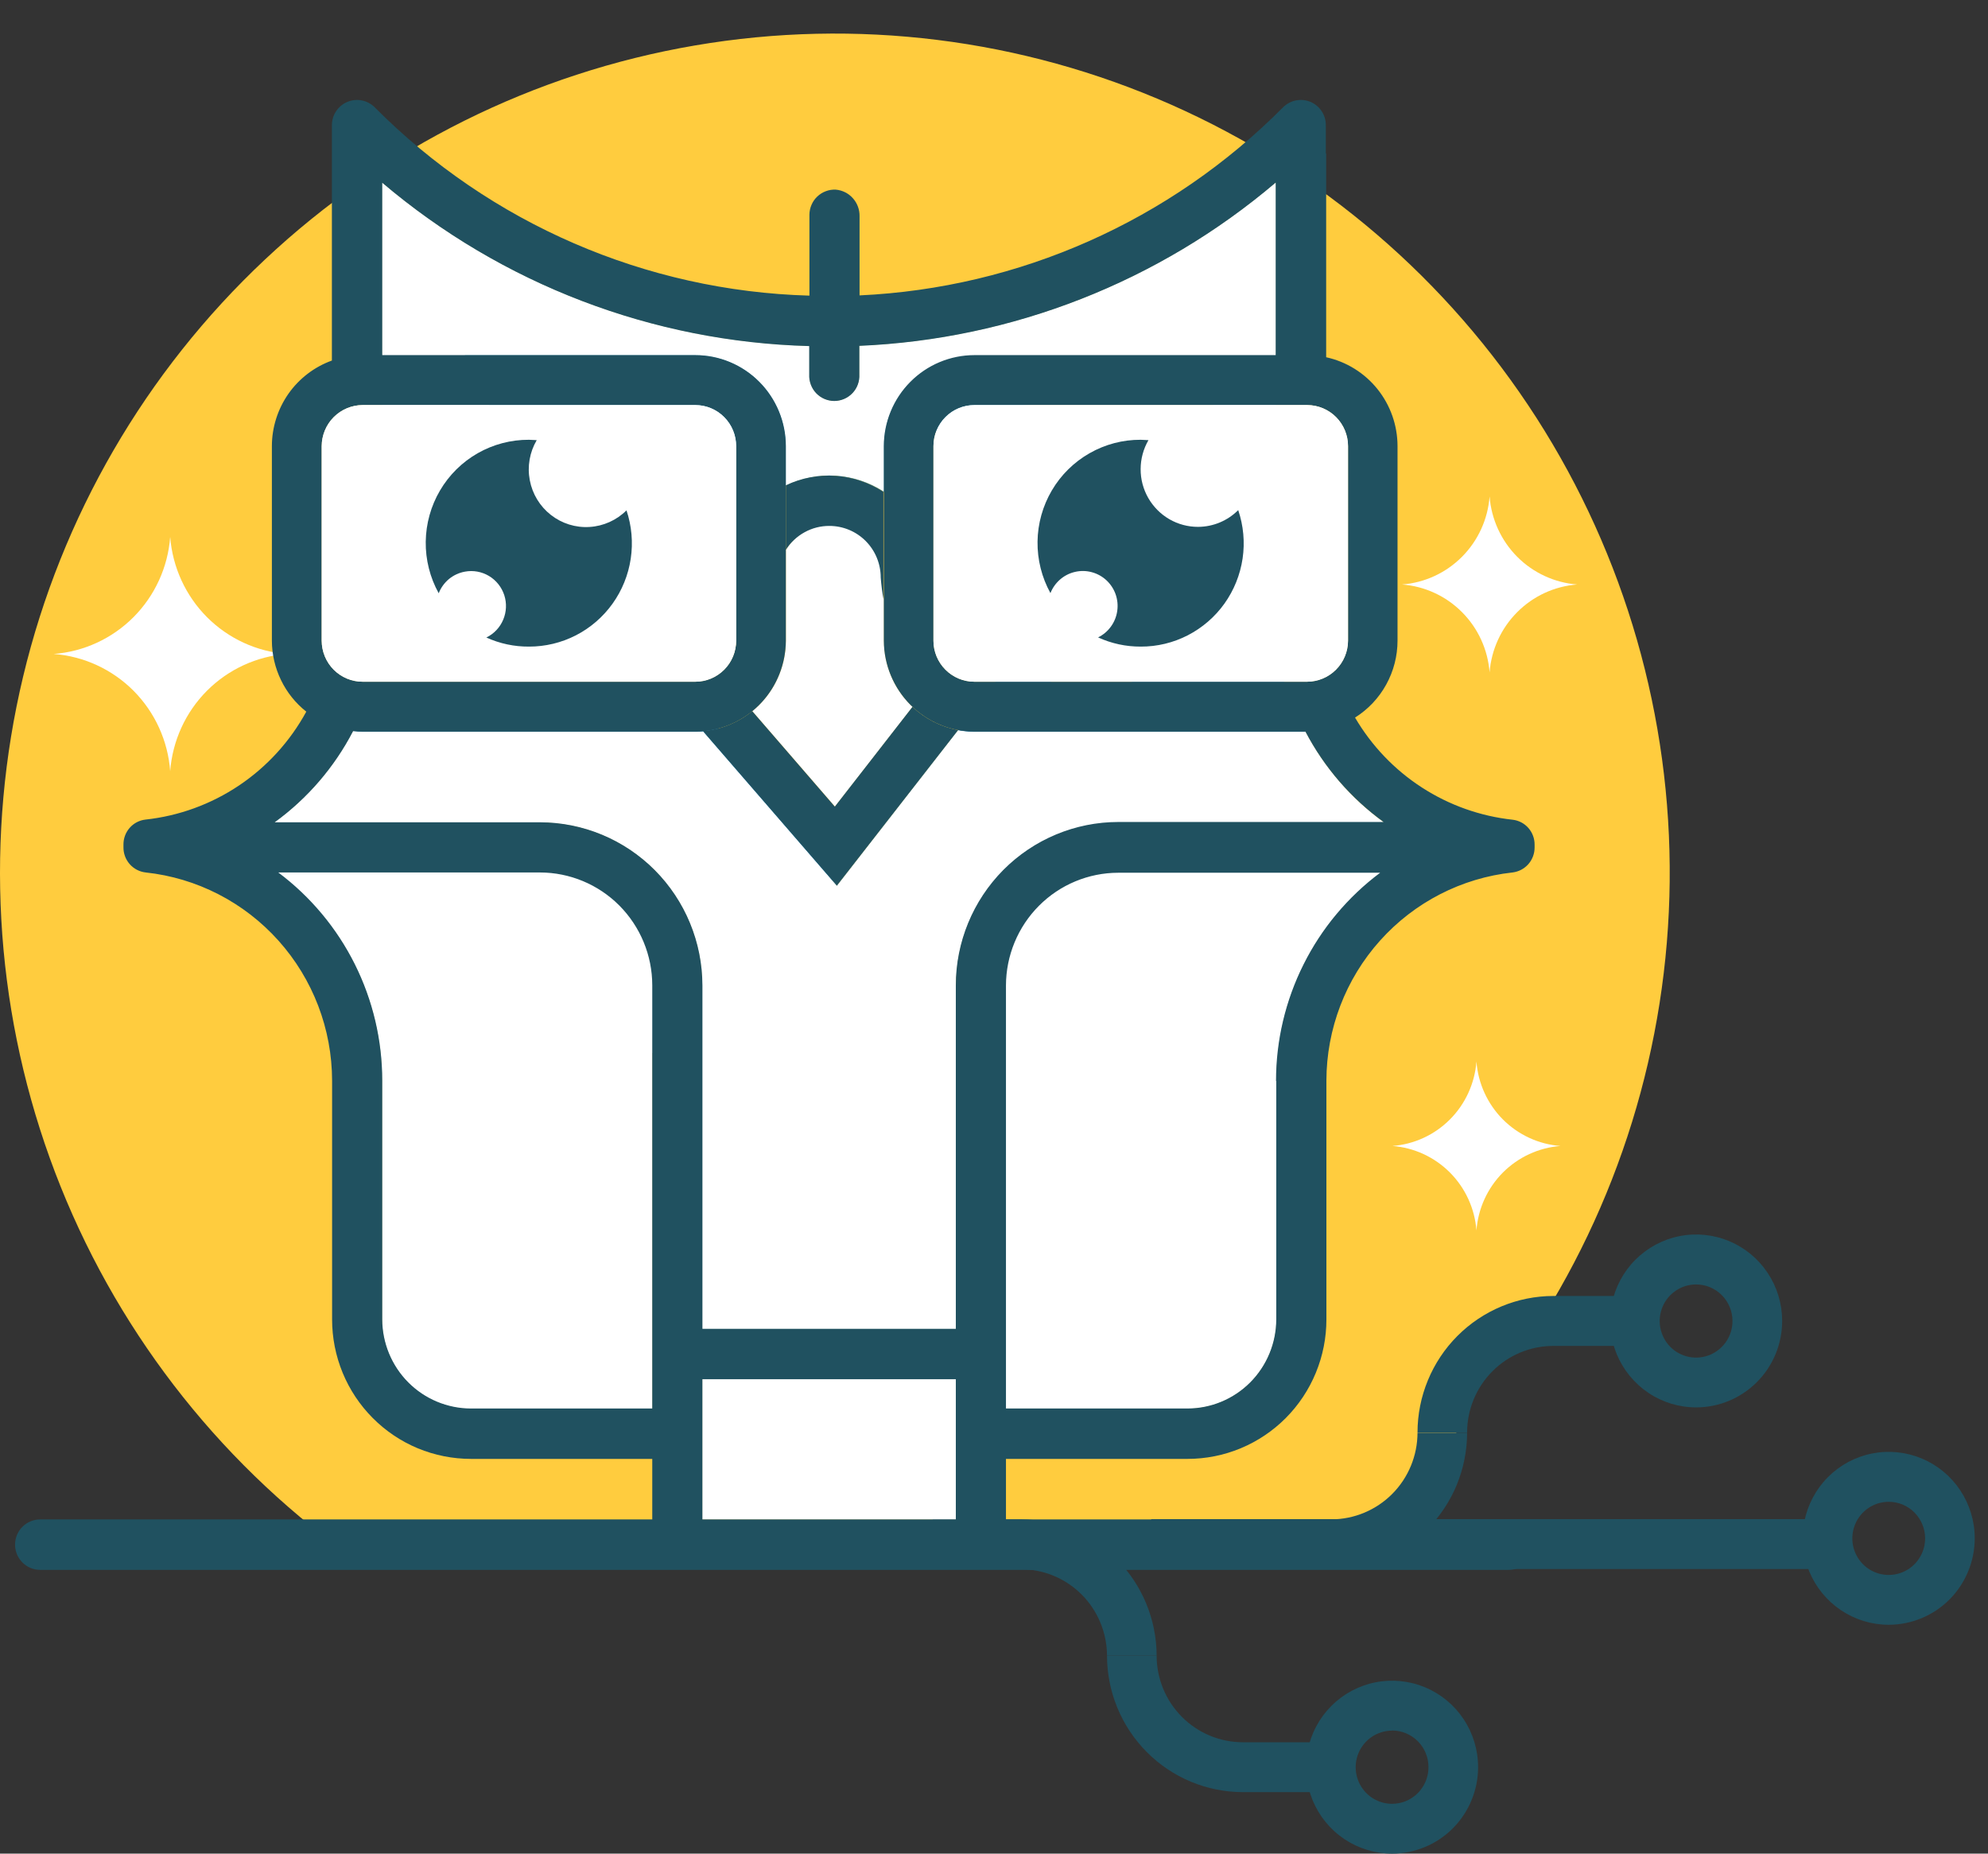<svg width="59" height="55" viewBox="0 0 59 55" fill="none" xmlns="http://www.w3.org/2000/svg">
<rect x="0" y="0" width="59" height="55" fill="#333333" stroke="none"/>
<g clip-path="url(#clip0_1116_185)">
<path d="M39.583 45.857C40.918 44.856 42.15 43.722 43.259 42.472C43.589 42.101 43.379 41.217 43.688 40.826C44.069 40.336 44.97 40.336 45.319 39.817C48.031 35.776 49.504 31.024 49.553 26.15C49.603 21.276 48.228 16.494 45.599 12.398C42.969 8.302 39.201 5.071 34.761 3.107C30.322 1.143 25.406 0.531 20.624 1.349C15.842 2.166 11.404 4.375 7.86 7.704C4.316 11.032 1.822 15.332 0.687 20.072C-0.447 24.811 -0.172 29.78 1.478 34.364C3.128 38.948 6.081 42.944 9.97 45.857H39.583Z" fill="#FFCC3E"/>
<path d="M16.484 13.169C19.456 13.169 21.959 12.021 22.789 14.73C23.312 14.329 23.951 14.113 24.608 14.113C25.265 14.113 25.904 14.329 26.426 14.73C27.261 12.019 29.777 11.965 32.745 11.965C34.81 11.965 36.656 11.008 37.87 12.494V11.096H37.86V5.418C34.39 8.365 30.043 10.069 25.504 10.262V11.112C25.509 11.213 25.494 11.314 25.459 11.409C25.424 11.505 25.37 11.592 25.3 11.665C25.23 11.739 25.147 11.797 25.054 11.837C24.961 11.877 24.861 11.898 24.76 11.898C24.659 11.898 24.559 11.877 24.466 11.837C24.374 11.797 24.29 11.739 24.22 11.665C24.151 11.592 24.097 11.505 24.062 11.409C24.027 11.314 24.011 11.213 24.016 11.112V10.269C19.367 10.146 14.898 8.437 11.344 5.422V12.486C12.557 10.991 14.418 13.169 16.484 13.169Z" fill="#45B3DD"/>
<path d="M29.855 29.242V41.793H35.245C35.943 41.792 36.612 41.513 37.105 41.017C37.599 40.521 37.876 39.849 37.877 39.147V32.064C37.878 30.866 38.157 29.684 38.693 28.614C39.228 27.543 40.004 26.612 40.96 25.896H33.187C32.304 25.897 31.457 26.25 30.833 26.877C30.208 27.505 29.857 28.355 29.855 29.242Z" fill="#45B3DD"/>
<path d="M38.211 20.413C36.13 16.678 35.014 20.413 32.745 20.413C31.088 20.413 31.355 20.413 30.192 19.404L24.837 26.281L20.484 20.551C19.318 21.583 18.311 20.509 16.638 20.509C14.369 20.509 12.506 20.756 11.003 20.413C10.507 22.019 9.504 23.418 8.145 24.399H16.026C17.304 24.401 18.529 24.911 19.433 25.819C20.336 26.727 20.845 27.958 20.846 29.242V39.429H28.367V29.242C28.369 27.958 28.877 26.727 29.781 25.819C30.684 24.911 31.909 24.401 33.187 24.399H41.063C39.706 23.417 38.705 22.018 38.211 20.413Z" fill="#469BC3"/>
<path d="M16.026 25.896H8.259C9.217 26.613 9.994 27.545 10.53 28.617C11.065 29.689 11.344 30.872 11.344 32.072V39.155C11.345 39.856 11.622 40.529 12.116 41.025C12.61 41.52 13.278 41.8 13.976 41.8H19.358V29.242C19.357 28.355 19.005 27.505 18.381 26.877C17.756 26.25 16.909 25.897 16.026 25.896Z" fill="#45B3DD"/>
<path d="M11.344 5.422L14.807 12.641L11.344 12.484V5.422Z" fill="white"/>
<path d="M37.87 5.422L34.841 11.738L37.87 12.484V5.422Z" fill="white"/>
<path d="M9.397 27.162H15.674C16.158 27.161 16.637 27.257 17.084 27.443C17.531 27.629 17.938 27.901 18.28 28.245C18.622 28.589 18.893 28.997 19.078 29.447C19.264 29.896 19.359 30.378 19.358 30.864V31.247H19.93V26.955C19.93 26.955 17.472 25.081 17.223 25.04C16.973 25 11.466 24.834 10.896 24.926C10.326 25.017 7.21 25.222 7.21 25.222L6.869 25.337" fill="white"/>
<path d="M39.817 27.162H33.53C32.554 27.163 31.619 27.554 30.929 28.248C30.24 28.942 29.853 29.883 29.853 30.864V31.247H29.282V26.955C29.282 26.955 31.739 25.081 31.989 25.04C32.239 25 37.746 24.834 38.316 24.926C38.885 25.017 42.002 25.222 42.002 25.222L42.343 25.337" fill="white"/>
<path d="M44.208 14.73C44.157 15.406 43.867 16.041 43.39 16.52C42.913 17 42.28 17.292 41.608 17.343C42.28 17.393 42.912 17.684 43.389 18.163C43.867 18.642 44.157 19.276 44.208 19.952C44.26 19.277 44.55 18.642 45.028 18.164C45.504 17.685 46.136 17.394 46.808 17.343C46.136 17.291 45.504 16.999 45.027 16.52C44.55 16.04 44.26 15.405 44.208 14.73Z" fill="white"/>
<path d="M5.051 15.932C4.983 16.831 4.596 17.675 3.962 18.312C3.327 18.949 2.486 19.337 1.592 19.404C2.487 19.472 3.329 19.86 3.964 20.497C4.598 21.136 4.984 21.981 5.051 22.881C5.119 21.982 5.505 21.136 6.14 20.498C6.775 19.861 7.616 19.473 8.511 19.404C7.617 19.335 6.777 18.948 6.142 18.311C5.508 17.674 5.121 16.83 5.051 15.932Z" fill="white"/>
<path d="M43.818 31.498C43.768 32.146 43.49 32.755 43.032 33.215C42.575 33.674 41.969 33.954 41.324 34.003C41.969 34.053 42.575 34.333 43.032 34.792C43.49 35.252 43.768 35.861 43.818 36.509C43.867 35.861 44.145 35.252 44.602 34.792C45.06 34.333 45.666 34.053 46.311 34.003C45.666 33.954 45.06 33.674 44.602 33.215C44.145 32.755 43.867 32.146 43.818 31.498Z" fill="white"/>
<path d="M24.607 28.237C24.557 28.885 24.279 29.494 23.821 29.953C23.364 30.413 22.758 30.692 22.113 30.741C22.758 30.791 23.364 31.071 23.822 31.53C24.279 31.99 24.558 32.599 24.607 33.247C24.656 32.599 24.934 31.99 25.392 31.53C25.849 31.071 26.455 30.791 27.101 30.741C26.456 30.692 25.85 30.413 25.392 29.953C24.935 29.494 24.656 28.885 24.607 28.237Z" fill="white"/>
<path d="M24.784 15.612C24.73 15.609 24.676 15.609 24.622 15.612C24.365 15.611 24.112 15.674 23.887 15.797C23.661 15.92 23.469 16.098 23.331 16.315V19.01C23.331 19.411 23.241 19.808 23.069 20.169C22.896 20.531 22.645 20.849 22.334 21.101L24.784 23.93V15.612Z" fill="#FFA840"/>
<path d="M39.51 46.562H36.896V45.082H39.51C40.188 45.081 40.839 44.809 41.318 44.328C41.798 43.846 42.068 43.192 42.069 42.511H43.541C43.54 43.585 43.115 44.614 42.359 45.374C41.604 46.133 40.579 46.56 39.51 46.562Z" fill="#205160"/>
<path d="M43.541 42.505H42.069C42.07 41.431 42.496 40.4 43.252 39.641C44.009 38.882 45.034 38.455 46.103 38.454H48.714V39.936H46.103C45.767 39.935 45.434 40.002 45.124 40.13C44.813 40.259 44.531 40.448 44.293 40.687C44.055 40.925 43.866 41.209 43.737 41.521C43.608 41.833 43.541 42.167 43.541 42.505Z" fill="#205160"/>
<path d="M50.339 41.76C49.834 41.76 49.34 41.61 48.92 41.328C48.501 41.046 48.173 40.645 47.98 40.177C47.787 39.708 47.736 39.192 47.835 38.695C47.933 38.197 48.176 37.74 48.533 37.381C48.891 37.023 49.345 36.778 49.84 36.679C50.336 36.58 50.849 36.631 51.316 36.825C51.782 37.019 52.181 37.348 52.461 37.77C52.742 38.192 52.891 38.688 52.891 39.195C52.891 39.875 52.622 40.528 52.143 41.008C51.664 41.489 51.015 41.76 50.339 41.76ZM50.339 38.112C50.125 38.111 49.916 38.175 49.738 38.294C49.56 38.413 49.421 38.582 49.339 38.781C49.257 38.979 49.236 39.198 49.277 39.408C49.319 39.619 49.422 39.813 49.573 39.965C49.724 40.117 49.917 40.22 50.126 40.262C50.336 40.303 50.553 40.282 50.751 40.2C50.948 40.117 51.117 39.978 51.236 39.799C51.354 39.62 51.417 39.41 51.417 39.195C51.416 38.908 51.303 38.633 51.1 38.429C50.898 38.226 50.624 38.112 50.339 38.112Z" fill="#205160"/>
<path d="M34.327 49.125H32.854C32.851 48.444 32.58 47.792 32.1 47.311C31.62 46.831 30.969 46.561 30.291 46.562H27.68V45.082H30.291C31.36 45.082 32.384 45.507 33.141 46.265C33.897 47.023 34.323 48.051 34.327 49.125Z" fill="#205160"/>
<path d="M39.499 53.176H36.883C35.815 53.174 34.79 52.747 34.035 51.987C33.279 51.228 32.855 50.199 32.854 49.125H34.326C34.327 49.806 34.596 50.46 35.076 50.942C35.555 51.424 36.205 51.695 36.883 51.696H39.499V53.176Z" fill="#205160"/>
<path d="M41.314 55C40.809 55 40.316 54.849 39.896 54.568C39.476 54.286 39.149 53.885 38.956 53.416C38.763 52.948 38.712 52.432 38.81 51.934C38.909 51.437 39.152 50.98 39.509 50.621C39.866 50.262 40.321 50.018 40.816 49.919C41.311 49.82 41.825 49.871 42.291 50.065C42.758 50.259 43.156 50.588 43.437 51.01C43.717 51.431 43.867 51.927 43.867 52.435C43.867 53.115 43.597 53.767 43.119 54.248C42.64 54.729 41.991 54.999 41.314 55ZM41.314 51.351C41.1 51.351 40.892 51.415 40.714 51.534C40.536 51.654 40.398 51.823 40.316 52.022C40.234 52.22 40.213 52.438 40.255 52.649C40.297 52.86 40.4 53.053 40.551 53.205C40.702 53.357 40.895 53.46 41.105 53.502C41.314 53.543 41.532 53.521 41.729 53.439C41.926 53.356 42.095 53.217 42.213 53.038C42.332 52.859 42.395 52.65 42.394 52.435C42.395 52.292 42.367 52.151 42.313 52.019C42.259 51.887 42.179 51.767 42.079 51.666C41.978 51.565 41.859 51.485 41.728 51.43C41.597 51.376 41.456 51.347 41.314 51.347V51.351Z" fill="#205160"/>
<path d="M56.054 48.21C55.549 48.21 55.055 48.059 54.635 47.777C54.215 47.495 53.888 47.095 53.695 46.626C53.502 46.157 53.451 45.641 53.55 45.143C53.649 44.646 53.892 44.189 54.249 43.83C54.606 43.471 55.062 43.227 55.557 43.128C56.052 43.03 56.565 43.081 57.032 43.275C57.498 43.47 57.897 43.799 58.177 44.221C58.457 44.643 58.607 45.139 58.606 45.647C58.605 46.326 58.336 46.978 57.858 47.459C57.379 47.939 56.73 48.209 56.054 48.21ZM56.054 44.561C55.84 44.561 55.631 44.625 55.453 44.744C55.276 44.863 55.137 45.033 55.056 45.231C54.974 45.429 54.953 45.648 54.994 45.858C55.036 46.069 55.139 46.262 55.29 46.414C55.441 46.566 55.633 46.669 55.843 46.711C56.052 46.753 56.27 46.731 56.467 46.649C56.664 46.567 56.833 46.428 56.952 46.249C57.071 46.071 57.134 45.861 57.134 45.647C57.134 45.359 57.02 45.083 56.817 44.879C56.615 44.675 56.34 44.561 56.054 44.561Z" fill="#205160"/>
<path d="M34.166 45.076H54.236V46.556H34.166V45.076Z" fill="#205160"/>
<path d="M26.146 17.144C26.146 16.764 26.006 16.397 25.753 16.114C25.5 15.832 25.152 15.653 24.776 15.612V23.934L27.08 20.974C26.811 20.723 26.597 20.419 26.451 20.081C26.305 19.743 26.23 19.379 26.23 19.01V17.781C26.192 17.57 26.166 17.358 26.15 17.144H26.146Z" fill="white"/>
<path d="M20.846 40.924H28.367V45.084H20.846V40.924Z" fill="white"/>
<path d="M16.026 25.896H8.26C9.217 26.613 9.994 27.545 10.53 28.617C11.065 29.689 11.344 30.872 11.344 32.072V39.155C11.345 39.856 11.623 40.529 12.116 41.025C12.61 41.52 13.279 41.8 13.977 41.8H19.358V29.242C19.357 28.355 19.005 27.505 18.381 26.877C17.756 26.25 16.91 25.897 16.026 25.896Z" fill="white"/>
<path d="M26.23 14.592V13.252C26.231 12.536 26.514 11.85 27.018 11.344C27.521 10.838 28.204 10.554 28.916 10.553H37.86V5.418C34.39 8.365 30.043 10.069 25.504 10.262V11.112C25.509 11.213 25.494 11.314 25.459 11.409C25.424 11.505 25.37 11.592 25.3 11.665C25.23 11.739 25.147 11.797 25.054 11.837C24.961 11.877 24.861 11.898 24.76 11.898C24.659 11.898 24.559 11.877 24.466 11.837C24.374 11.797 24.29 11.739 24.22 11.665C24.151 11.592 24.097 11.505 24.062 11.409C24.027 11.314 24.011 11.213 24.016 11.112V10.269C19.367 10.146 14.898 8.437 11.344 5.422V10.537H20.637C21.349 10.538 22.031 10.823 22.535 11.329C23.038 11.835 23.322 12.521 23.323 13.236V14.4C23.782 14.178 24.291 14.078 24.8 14.109C25.309 14.141 25.801 14.303 26.23 14.58V14.592Z" fill="white"/>
<path d="M29.855 29.242V41.793H35.245C35.943 41.792 36.612 41.513 37.105 41.017C37.599 40.521 37.876 39.849 37.877 39.147V32.064C37.878 30.866 38.157 29.684 38.693 28.614C39.228 27.543 40.004 26.612 40.96 25.896H33.187C32.304 25.897 31.457 26.25 30.833 26.877C30.208 27.505 29.857 28.355 29.855 29.242Z" fill="white"/>
<path d="M41.063 24.399C40.094 23.698 39.301 22.78 38.744 21.719H28.916C28.754 21.718 28.593 21.703 28.434 21.673L24.837 26.291L20.865 21.708C20.789 21.708 20.713 21.719 20.637 21.719H10.761C10.666 21.716 10.572 21.707 10.479 21.694C9.923 22.765 9.126 23.692 8.151 24.399H16.026C17.304 24.401 18.529 24.911 19.433 25.819C20.336 26.727 20.845 27.958 20.846 29.242V39.429H28.367V29.242C28.369 27.958 28.877 26.727 29.781 25.819C30.684 24.911 31.909 24.401 33.187 24.399H41.063Z" fill="white"/>
<path d="M10.761 20.228H20.637C20.958 20.228 21.266 20.099 21.493 19.871C21.721 19.643 21.848 19.333 21.848 19.01V13.237C21.848 12.914 21.721 12.604 21.493 12.376C21.266 12.147 20.958 12.019 20.637 12.019H10.761C10.44 12.02 10.132 12.149 9.904 12.377C9.677 12.605 9.549 12.914 9.547 13.237V19.01C9.548 19.333 9.676 19.643 9.903 19.871C10.131 20.1 10.439 20.228 10.761 20.228Z" fill="white"/>
<path d="M16.026 25.896H8.26C9.217 26.613 9.994 27.545 10.53 28.617C11.065 29.689 11.344 30.872 11.344 32.072V39.155C11.345 39.856 11.623 40.529 12.116 41.025C12.61 41.52 13.279 41.8 13.977 41.8H19.358V29.242C19.357 28.355 19.005 27.505 18.381 26.877C17.756 26.25 16.91 25.897 16.026 25.896Z" fill="white"/>
<path d="M20.846 40.924H28.367V45.084H20.846V40.924Z" fill="white"/>
<path d="M29.855 29.242V41.793H35.245C35.943 41.792 36.612 41.513 37.105 41.017C37.599 40.521 37.876 39.849 37.877 39.147V32.064C37.878 30.866 38.157 29.684 38.693 28.614C39.228 27.543 40.004 26.612 40.96 25.896H33.187C32.304 25.897 31.457 26.25 30.833 26.877C30.208 27.505 29.857 28.355 29.855 29.242Z" fill="white"/>
<path d="M36.769 12.019H28.916C28.595 12.019 28.286 12.147 28.059 12.376C27.831 12.604 27.703 12.914 27.703 13.237V19.01C27.703 19.333 27.831 19.643 28.059 19.871C28.286 20.1 28.595 20.228 28.916 20.228H38.792C39.113 20.227 39.422 20.099 39.649 19.871C39.877 19.643 40.006 19.333 40.007 19.01V13.237C40.007 12.914 39.879 12.604 39.652 12.376C39.425 12.148 39.117 12.02 38.796 12.019H36.769Z" fill="white"/>
<path d="M26.23 14.592V13.252C26.231 12.536 26.514 11.85 27.018 11.344C27.521 10.838 28.204 10.554 28.916 10.553H37.86V5.418C34.39 8.365 30.043 10.069 25.504 10.262V11.112C25.509 11.213 25.494 11.314 25.459 11.409C25.424 11.505 25.37 11.592 25.3 11.665C25.23 11.739 25.147 11.797 25.054 11.837C24.961 11.877 24.861 11.898 24.76 11.898C24.659 11.898 24.559 11.877 24.466 11.837C24.374 11.797 24.29 11.739 24.22 11.665C24.151 11.592 24.097 11.505 24.062 11.409C24.027 11.314 24.011 11.213 24.016 11.112V10.269C19.367 10.146 14.898 8.437 11.344 5.422V10.537H20.637C21.349 10.538 22.031 10.823 22.535 11.329C23.038 11.835 23.322 12.521 23.323 13.236V14.4C23.782 14.178 24.291 14.078 24.8 14.109C25.309 14.141 25.801 14.303 26.23 14.58V14.592Z" fill="white"/>
<path d="M41.063 24.399C40.094 23.698 39.301 22.78 38.744 21.719H28.916C28.754 21.718 28.593 21.703 28.434 21.673L24.837 26.291L20.865 21.708C20.789 21.708 20.713 21.719 20.637 21.719H10.761C10.666 21.716 10.572 21.707 10.479 21.694C9.923 22.765 9.126 23.692 8.151 24.399H16.026C17.304 24.401 18.529 24.911 19.433 25.819C20.336 26.727 20.845 27.958 20.846 29.242V39.429H28.367V29.242C28.369 27.958 28.877 26.727 29.781 25.819C30.684 24.911 31.909 24.401 33.187 24.399H41.063Z" fill="white"/>
<path d="M27.08 20.974C26.811 20.723 26.597 20.419 26.451 20.081C26.305 19.743 26.23 19.379 26.23 19.01V17.781C26.192 17.57 26.166 17.357 26.15 17.144C26.158 16.806 26.054 16.476 25.856 16.204C25.658 15.931 25.375 15.733 25.053 15.638C24.731 15.544 24.387 15.559 24.074 15.681C23.761 15.803 23.497 16.026 23.323 16.315V19.01C23.322 19.411 23.232 19.807 23.059 20.169C22.887 20.531 22.636 20.849 22.325 21.101L24.776 23.93L27.08 20.974Z" fill="white"/>
<path d="M28.434 21.663C27.926 21.569 27.456 21.33 27.08 20.974L24.776 23.934L22.325 21.101C21.909 21.442 21.4 21.648 20.865 21.694L24.837 26.277L28.434 21.663Z" fill="#205160"/>
<path d="M24.614 15.605C25.019 15.605 25.406 15.766 25.692 16.053C25.978 16.34 26.138 16.73 26.138 17.136C26.154 17.35 26.181 17.563 26.218 17.774V14.592C25.792 14.315 25.302 14.152 24.795 14.118C24.289 14.085 23.782 14.182 23.323 14.4V16.315C23.461 16.096 23.652 15.917 23.878 15.793C24.103 15.668 24.357 15.604 24.614 15.605Z" fill="#205160"/>
<path d="M35.245 43.288C35.786 43.288 36.322 43.181 36.822 42.973C37.322 42.765 37.776 42.46 38.159 42.076C38.542 41.691 38.845 41.235 39.052 40.732C39.259 40.23 39.366 39.691 39.365 39.147V32.064C39.368 30.531 39.933 29.053 40.954 27.913C41.974 26.773 43.377 26.051 44.894 25.887C45.074 25.864 45.24 25.776 45.359 25.64C45.479 25.503 45.545 25.326 45.544 25.144C45.544 25.13 45.544 25.117 45.544 25.104C45.544 25.09 45.544 25.077 45.544 25.063C45.545 24.881 45.48 24.705 45.36 24.568C45.24 24.431 45.074 24.344 44.894 24.323C43.933 24.219 43.009 23.891 42.197 23.365C41.384 22.839 40.706 22.129 40.215 21.292C40.601 21.05 40.919 20.713 41.139 20.314C41.36 19.914 41.476 19.465 41.476 19.008V13.236C41.475 12.62 41.265 12.023 40.879 11.543C40.494 11.064 39.957 10.731 39.358 10.6V4.555H39.348V3.715C39.349 3.567 39.306 3.423 39.225 3.3C39.144 3.177 39.028 3.081 38.893 3.023C38.758 2.966 38.609 2.951 38.465 2.979C38.32 3.007 38.188 3.077 38.083 3.18C34.733 6.554 30.248 8.546 25.51 8.765V6.418C25.514 6.221 25.444 6.03 25.313 5.883C25.183 5.736 25.002 5.645 24.807 5.627C24.706 5.622 24.605 5.637 24.51 5.673C24.415 5.708 24.328 5.762 24.255 5.832C24.181 5.902 24.123 5.986 24.083 6.08C24.043 6.173 24.022 6.274 24.022 6.375V8.772C19.17 8.636 14.554 6.637 11.123 3.186C11.019 3.081 10.886 3.01 10.741 2.98C10.597 2.951 10.447 2.966 10.311 3.023C10.174 3.079 10.058 3.175 9.976 3.298C9.894 3.421 9.85 3.566 9.85 3.715V10.441V10.698C9.33 10.886 8.879 11.23 8.56 11.684C8.242 12.139 8.07 12.681 8.069 13.236V19.01C8.07 19.416 8.163 19.816 8.34 20.18C8.516 20.545 8.773 20.865 9.09 21.116C8.61 21.997 7.925 22.749 7.093 23.307C6.262 23.864 5.308 24.212 4.314 24.319C4.134 24.34 3.968 24.427 3.848 24.564C3.728 24.701 3.663 24.877 3.664 25.059V25.1C3.664 25.1 3.664 25.127 3.664 25.14C3.662 25.324 3.728 25.502 3.849 25.64C3.97 25.778 4.138 25.866 4.32 25.887C5.839 26.049 7.244 26.771 8.266 27.912C9.288 29.053 9.854 30.533 9.856 32.068V39.151C9.856 39.695 9.963 40.233 10.17 40.735C10.377 41.237 10.681 41.693 11.064 42.077C11.446 42.461 11.9 42.766 12.4 42.974C12.9 43.181 13.436 43.288 13.976 43.288H19.358V45.084H1.192C0.994 45.084 0.805 45.163 0.665 45.303C0.525 45.443 0.447 45.634 0.447 45.832C0.447 46.031 0.525 46.221 0.665 46.361C0.805 46.502 0.994 46.581 1.192 46.581H44.757C44.953 46.585 45.143 46.514 45.288 46.382C45.434 46.251 45.525 46.069 45.542 45.872C45.547 45.771 45.532 45.669 45.497 45.574C45.462 45.479 45.408 45.391 45.339 45.318C45.269 45.244 45.185 45.185 45.093 45.145C45 45.105 44.9 45.084 44.799 45.084H29.855V43.288H35.245ZM37.877 32.072V39.155C37.874 39.855 37.596 40.525 37.103 41.02C36.609 41.514 35.941 41.792 35.245 41.793H29.855V29.242C29.857 28.355 30.208 27.505 30.833 26.877C31.457 26.25 32.304 25.897 33.187 25.896H40.96C40.002 26.612 39.223 27.544 38.687 28.616C38.15 29.688 37.87 30.872 37.87 32.072H37.877ZM38.8 12.019C39.12 12.021 39.427 12.149 39.653 12.377C39.88 12.606 40.007 12.914 40.007 13.236V19.01C40.006 19.333 39.878 19.641 39.651 19.869C39.424 20.097 39.117 20.226 38.796 20.228H28.916C28.595 20.228 28.286 20.099 28.059 19.871C27.831 19.643 27.703 19.333 27.703 19.01V13.236C27.703 12.913 27.831 12.604 28.059 12.375C28.286 12.147 28.595 12.019 28.916 12.019H38.792H38.8ZM9.547 13.236C9.549 12.914 9.677 12.605 9.904 12.377C10.132 12.149 10.44 12.02 10.761 12.019H20.637C20.958 12.019 21.266 12.147 21.493 12.376C21.721 12.604 21.848 12.914 21.848 13.236V19.01C21.848 19.333 21.721 19.643 21.493 19.871C21.266 20.099 20.958 20.228 20.637 20.228H10.761C10.439 20.228 10.131 20.099 9.903 19.871C9.676 19.643 9.548 19.333 9.547 19.01V13.236ZM19.358 41.793H13.976C13.279 41.792 12.61 41.513 12.116 41.017C11.623 40.521 11.345 39.849 11.344 39.147V32.064C11.344 30.864 11.065 29.681 10.53 28.609C9.994 27.537 9.217 26.605 8.259 25.888H16.026C16.909 25.889 17.756 26.242 18.381 26.869C19.005 27.497 19.357 28.347 19.358 29.235V41.793ZM28.367 45.084H20.846V40.924H28.367V45.084ZM28.367 29.242V39.429H20.846V29.242C20.845 27.958 20.336 26.727 19.433 25.819C18.529 24.911 17.304 24.401 16.026 24.399H8.151C9.126 23.692 9.923 22.765 10.479 21.694C10.572 21.704 10.667 21.709 10.761 21.709H20.637C20.713 21.709 20.789 21.709 20.865 21.698C21.533 21.638 22.155 21.331 22.61 20.835C23.064 20.34 23.318 19.692 23.323 19.018V13.236C23.322 12.521 23.038 11.835 22.535 11.329C22.031 10.823 21.349 10.538 20.637 10.537H11.344V5.422C14.898 8.437 19.367 10.146 24.016 10.269V11.112C24.011 11.213 24.027 11.314 24.062 11.409C24.097 11.505 24.151 11.592 24.22 11.665C24.29 11.739 24.374 11.797 24.466 11.837C24.559 11.877 24.659 11.898 24.76 11.898C24.861 11.898 24.961 11.877 25.054 11.837C25.147 11.797 25.23 11.739 25.3 11.665C25.37 11.592 25.424 11.505 25.459 11.409C25.494 11.314 25.509 11.213 25.504 11.112V10.262C30.043 10.069 34.39 8.365 37.86 5.418V10.537H28.916C28.204 10.538 27.521 10.823 27.018 11.329C26.514 11.835 26.231 12.521 26.23 13.236V19.01C26.233 19.725 26.518 20.41 27.02 20.915C27.523 21.42 28.205 21.706 28.916 21.709H38.744C39.301 22.771 40.094 23.688 41.063 24.39H33.187C31.908 24.391 30.681 24.903 29.777 25.813C28.874 26.723 28.366 27.957 28.367 29.242Z" fill="#205160"/>
<path d="M36.769 12.019H28.916C28.595 12.019 28.286 12.147 28.059 12.376C27.831 12.604 27.703 12.914 27.703 13.237V19.01C27.703 19.333 27.831 19.643 28.059 19.871C28.286 20.1 28.595 20.228 28.916 20.228H38.792C39.113 20.227 39.422 20.099 39.649 19.871C39.877 19.643 40.006 19.333 40.007 19.01V13.237C40.007 12.914 39.879 12.604 39.652 12.376C39.425 12.148 39.117 12.02 38.796 12.019H36.769ZM33.854 19.186C33.417 19.187 32.986 19.092 32.589 18.909C32.74 18.835 32.87 18.725 32.969 18.589C33.069 18.453 33.133 18.294 33.157 18.127C33.182 17.96 33.165 17.79 33.11 17.631C33.054 17.472 32.96 17.329 32.837 17.215C32.714 17.1 32.564 17.017 32.402 16.974C32.24 16.93 32.07 16.927 31.906 16.965C31.742 17.002 31.59 17.079 31.463 17.189C31.336 17.299 31.237 17.439 31.175 17.596C30.921 17.129 30.792 16.603 30.801 16.071C30.81 15.539 30.957 15.018 31.227 14.56C31.498 14.102 31.882 13.723 32.343 13.46C32.803 13.197 33.324 13.059 33.854 13.06C33.932 13.06 34.008 13.06 34.084 13.072C33.874 13.43 33.8 13.854 33.878 14.262C33.956 14.671 34.179 15.037 34.506 15.292C34.834 15.547 35.242 15.674 35.656 15.648C36.069 15.622 36.459 15.445 36.752 15.151C36.905 15.612 36.947 16.103 36.875 16.584C36.802 17.065 36.616 17.521 36.333 17.916C36.05 18.31 35.677 18.631 35.246 18.852C34.815 19.073 34.338 19.188 33.854 19.186Z" fill="white"/>
<path d="M35.557 15.633C35.257 15.634 34.962 15.555 34.703 15.405C34.443 15.254 34.228 15.037 34.078 14.776C33.929 14.515 33.85 14.219 33.852 13.917C33.853 13.616 33.933 13.32 34.084 13.06C34.008 13.06 33.932 13.049 33.854 13.049C33.322 13.046 32.799 13.184 32.336 13.448C31.873 13.712 31.487 14.092 31.216 14.553C30.946 15.013 30.799 15.536 30.792 16.07C30.785 16.605 30.917 17.132 31.175 17.599C31.237 17.442 31.336 17.303 31.463 17.193C31.59 17.083 31.742 17.006 31.906 16.969C32.07 16.931 32.24 16.934 32.402 16.978C32.564 17.021 32.714 17.104 32.837 17.218C32.96 17.333 33.054 17.476 33.11 17.635C33.165 17.794 33.182 17.964 33.157 18.131C33.133 18.298 33.069 18.456 32.969 18.593C32.87 18.729 32.74 18.839 32.589 18.913C32.986 19.095 33.418 19.188 33.854 19.186C34.339 19.188 34.818 19.073 35.25 18.851C35.682 18.628 36.056 18.306 36.339 17.91C36.622 17.513 36.806 17.055 36.878 16.572C36.949 16.09 36.904 15.597 36.748 15.136C36.431 15.453 36.004 15.631 35.557 15.633Z" fill="#205160"/>
<path d="M10.761 20.228H20.637C20.958 20.228 21.266 20.099 21.493 19.871C21.721 19.643 21.848 19.333 21.848 19.01V13.237C21.848 12.914 21.721 12.604 21.493 12.376C21.266 12.147 20.958 12.019 20.637 12.019H10.761C10.44 12.02 10.132 12.149 9.904 12.377C9.677 12.605 9.549 12.914 9.547 13.237V19.01C9.548 19.333 9.676 19.643 9.903 19.871C10.131 20.1 10.439 20.228 10.761 20.228ZM15.699 13.06C15.777 13.06 15.853 13.06 15.929 13.072C15.719 13.43 15.645 13.854 15.723 14.262C15.8 14.671 16.024 15.037 16.351 15.292C16.678 15.547 17.087 15.674 17.5 15.648C17.914 15.622 18.303 15.445 18.596 15.151C18.75 15.612 18.792 16.103 18.719 16.584C18.647 17.065 18.461 17.521 18.178 17.916C17.895 18.31 17.522 18.631 17.091 18.852C16.66 19.073 16.183 19.188 15.699 19.186C15.262 19.187 14.831 19.092 14.434 18.909C14.585 18.835 14.715 18.725 14.814 18.589C14.913 18.453 14.978 18.294 15.002 18.127C15.027 17.96 15.01 17.79 14.954 17.631C14.898 17.472 14.805 17.329 14.682 17.215C14.558 17.1 14.409 17.017 14.247 16.974C14.085 16.93 13.915 16.927 13.751 16.965C13.587 17.002 13.435 17.079 13.308 17.189C13.181 17.299 13.082 17.439 13.02 17.596C12.765 17.129 12.636 16.603 12.646 16.071C12.655 15.539 12.802 15.018 13.072 14.56C13.342 14.102 13.727 13.723 14.187 13.46C14.648 13.197 15.169 13.059 15.699 13.06Z" fill="white"/>
<path d="M13.797 16.962C14.043 16.916 14.297 16.962 14.512 17.09C14.727 17.219 14.888 17.421 14.966 17.66C15.043 17.898 15.032 18.157 14.934 18.388C14.837 18.619 14.659 18.807 14.434 18.916C14.831 19.097 15.263 19.189 15.699 19.186C16.183 19.187 16.661 19.072 17.092 18.851C17.524 18.629 17.896 18.307 18.179 17.912C18.462 17.517 18.647 17.059 18.719 16.578C18.791 16.096 18.748 15.604 18.593 15.143C18.299 15.436 17.909 15.611 17.496 15.636C17.083 15.662 16.675 15.534 16.349 15.279C16.023 15.024 15.8 14.658 15.723 14.249C15.645 13.841 15.719 13.418 15.929 13.06C15.853 13.06 15.777 13.049 15.699 13.049C15.166 13.046 14.642 13.184 14.179 13.447C13.716 13.711 13.329 14.093 13.059 14.553C12.788 15.014 12.642 15.538 12.635 16.073C12.628 16.608 12.761 17.136 13.02 17.603C13.084 17.438 13.19 17.293 13.325 17.18C13.462 17.068 13.624 16.993 13.797 16.962Z" fill="#205160"/>
</g>
<defs>
<clipPath id="clip0_1116_185">
<rect width="59.001" height="55" fill="white"/>
</clipPath>
</defs>
</svg>
